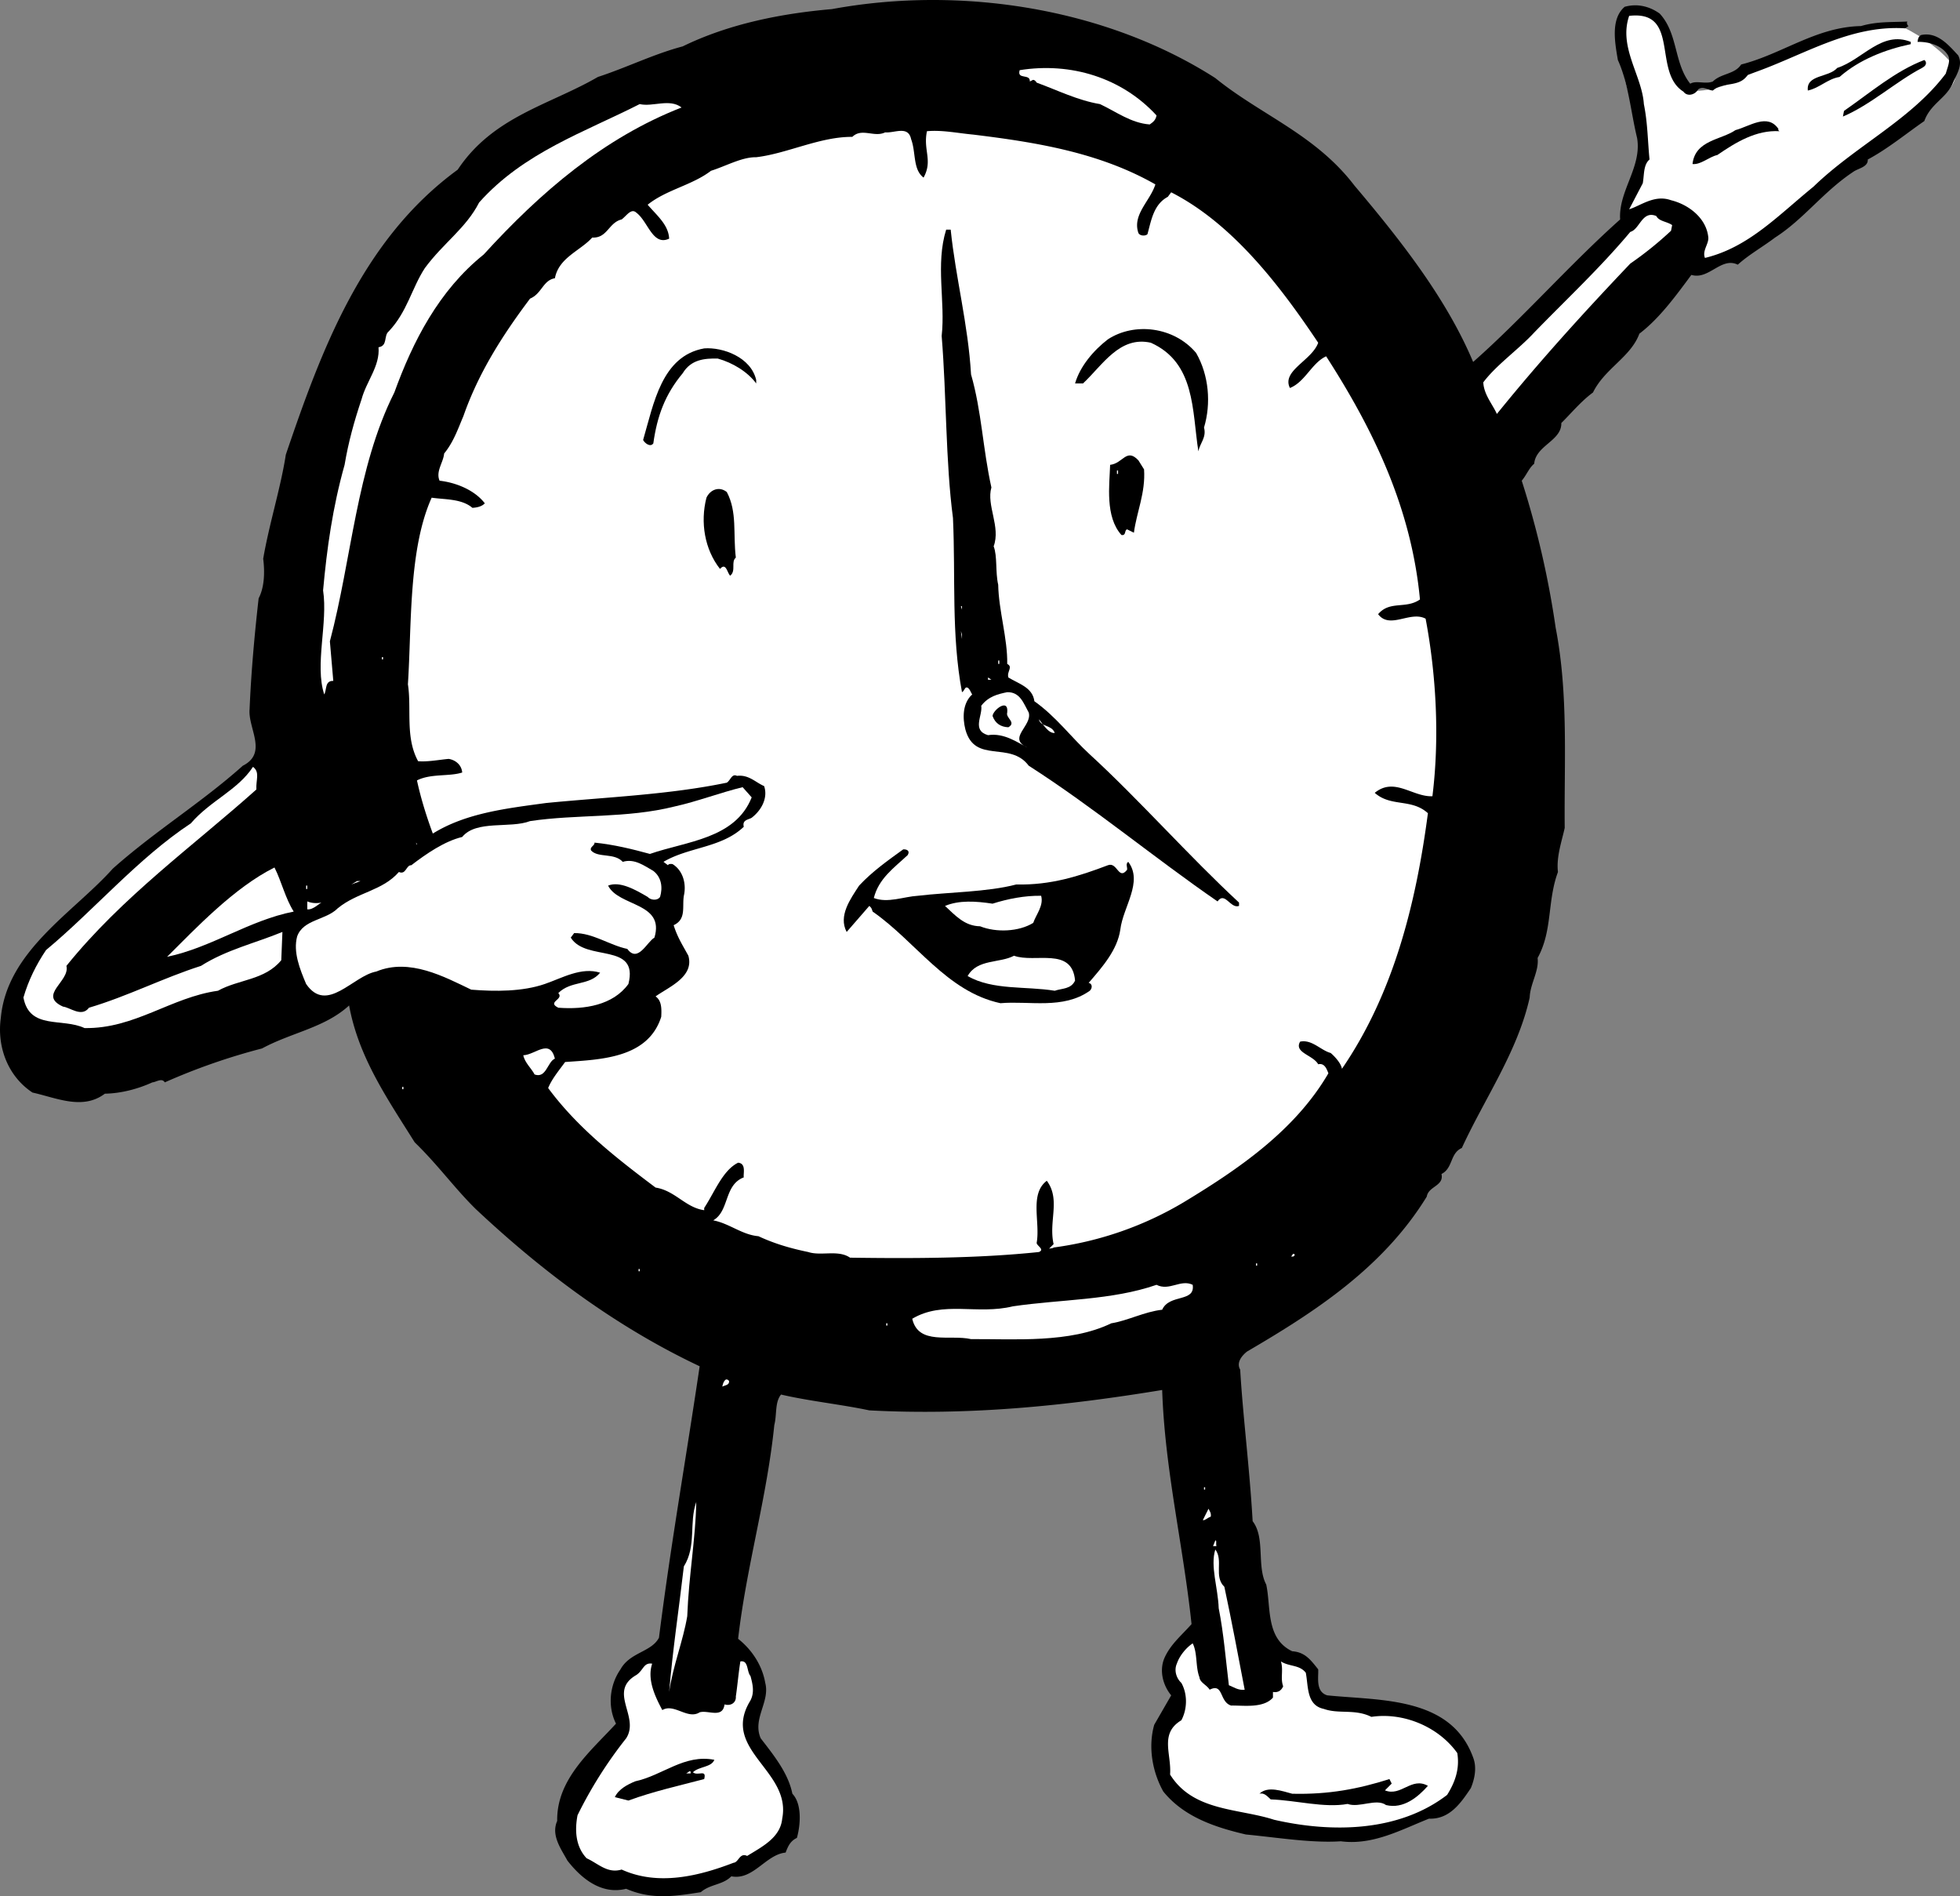 <svg xmlns="http://www.w3.org/2000/svg" width="173.329" height="167.66"><rect width="100%" height="100%" fill="#808080" stroke="none"/><path fill="#fff" d="M143.373 1.004s-.489 3.215.5 6.7c1.011 3.515 1.761 3.765 1 6.8-.739 2.965-2 6-2 6l7 3.2 3.8-1 14.2-11.5s6.511-3.235 4.8-5.5c-1.789-2.235-4.8-3.5-4.8-3.5l-5.2.8-10 4.5s-4.039 1.465-4.3-.5c-.239-2.035-2-5.5-2-5.5l-3-.5"/><path d="M107.474 6.903c4.04 3.277 8.84 4.976 12.3 9.5 4.04 4.777 8.138 9.976 10.5 15.601 4.34-3.824 8.54-8.625 13-12.601-.16-2.524 1.938-4.625 1.5-7.2-.562-2.324-.76-4.824-1.702-6.898-.258-1.527-.66-3.625.601-4.703 1.14-.324 2.239-.023 3.102.602 1.637 1.773 1.238 4.375 2.7 6.199.538-.324 1.339.074 2-.2.737-.726 1.937-.624 2.5-1.5 3.64-.925 6.64-3.324 10.597-3.398 1.441-.426 2.742-.328 4.101-.402-.058.074-.058.277.102.402l-.3.2c-5.063-.325-9.263 2.574-13.903 4.097-.758 1.176-2.16.578-3.098 1.402-.46-.027-.86-.425-1.3-.101-.262.476-.962.676-1.302.199-2.757-1.723-.257-7.223-4.8-6.7-.957 2.778 1.14 5.278 1.3 7.802.34 1.675.34 3.273.5 4.898-.558.477-.46 1.375-.597 2.102l-1.203 2.3c1.043-.324 2.242-1.324 3.703-.8 1.539.375 3.137 1.574 3.297 3.3.043.575-.559 1.176-.297 1.801 3.84-.926 6.437-3.726 9.597-6.3 3.743-3.626 8.641-5.926 11.7-10 .14-.528.441-1.126.203-1.602-.563-.926-1.762-1.223-2.703-1.2.043-.226.043-.425.3-.601 1.442-.324 2.442.875 3.301 1.8.442.876-.16 1.677-.5 2.5-.558 1.278-1.96 1.778-2.5 3.302-1.558 1.074-3.261 2.476-5 3.398.04.676-.86.777-1.3 1.102-2.66 1.773-4.36 4.175-6.899 5.8-1.16.875-2.262 1.473-3.3 2.399-1.462-.723-2.56 1.375-4.102.902-1.457 1.973-2.86 3.875-4.598 5.2-.762 2.074-3.062 3.074-4.102 5.199-1.058.773-1.96 1.875-2.8 2.699.043 1.574-2.258 1.976-2.399 3.601-.46.375-.66.973-1.101 1.5a80.167 80.167 0 0 1 3 13c1.14 5.875.742 11.875.8 17.7-.257 1.175-.757 2.574-.597 3.898-.961 2.578-.461 5.176-1.8 7.602.14 1.175-.661 2.273-.7 3.5-1.063 4.773-3.961 8.875-6 13.3-1.063.473-.762 1.774-1.8 2.301.237 1.074-1.161 1.074-1.302 2-3.86 6.274-9.86 10.172-15.898 13.7-.461.374-.961.972-.602 1.597.239 4.078.84 8.777 1.102 13.402 1.137 1.473.34 3.973 1.2 5.598.437 1.977-.063 4.777 2.3 5.902 1.137.075 1.637.774 2.297 1.598.043.676-.258 1.977.8 2.3 4.641.477 10.942.075 12.903 5.5.34.876.137 1.876-.203 2.7-.86 1.277-1.86 2.777-3.7 2.703-2.46.973-4.96 2.375-7.8 2-2.559.172-5.559-.328-8.399-.601-2.66-.625-5.46-1.524-7.3-3.801-.961-1.723-1.36-3.926-.801-5.899l1.5-2.601c-.758-.926-1.059-2.223-.598-3.3.54-1.224 1.54-2.024 2.398-3.001-.757-7.125-2.359-13.625-2.597-20.7-8.363 1.376-16.961 2.278-25.902 1.802-2.461-.524-5.36-.825-7.801-1.399-.559.672-.36 1.774-.598 2.7-.66 6.472-2.46 12.472-3.2 18.898 1.24.976 2.138 2.375 2.4 3.902.44 1.672-1.16 3.172-.4 4.899 1.138 1.476 2.438 3.074 2.798 4.898.84.875.742 2.676.402 3.902-.562.274-.762.676-1 1.301-1.762.172-2.86 2.473-4.8 2.098-.762.777-1.86.676-2.7 1.402-2.36.375-4.36.672-6.601-.3-2.258.574-4.06-1.028-5.2-2.5-.558-1.028-1.46-2.227-.898-3.5-.063-3.727 3.039-6.227 5.2-8.602-.763-1.524-.563-3.426.398-4.8.84-1.524 2.742-1.524 3.402-2.798 1.039-8.226 2.437-16.125 3.598-24-7.258-3.426-13.758-8.226-19.801-13.902-1.86-1.824-3.36-3.926-5.399-5.899-2.46-3.925-4.96-7.527-5.8-12.101-2.16 1.976-5.06 2.375-7.7 3.8a55.43 55.43 0 0 0-8.601 3c-.258-.425-.758-.023-1.098 0-1.262.575-2.762.977-4.2 1-1.96 1.477-4.26.376-6.401-.1-2.16-1.423-3.16-4.024-2.801-6.599.543-5.925 6.441-9.324 9.902-13.199 3.738-3.328 7.84-5.828 11.5-9.101 2.238-1.125.438-3.325.598-5 .14-3.325.441-6.625.8-9.801.54-1.024.54-2.426.403-3.5.539-3.125 1.539-6.223 2-9.2 3.137-9.226 6.738-19.023 15.2-25.199 3.14-4.726 8.14-5.726 12.398-8.199 2.539-.828 4.94-2.027 7.5-2.703 4.14-2.023 8.84-2.922 13.199-3.297 11.543-2.125 24.34-.027 33.902 6.098"/><path d="M168.974 3.704v.199c-2.262.476-4.562 1.375-6.3 2.902-1.06.172-1.762.973-2.802 1.2-.16-1.426 1.84-1.126 2.602-2 2.238-.727 3.938-3.325 6.5-2.301m1.301 1.699c.137.277-.063.476-.3.601-2.263 1.176-4.563 3.274-7 4.301l.097-.5c2.34-1.625 4.543-3.527 7.101-4.5l.102.098"/><path fill="#fff" d="M102.275 10.204c-.063.375-.262.574-.602.8-1.66-.125-2.96-1.125-4.398-1.8-1.961-.325-3.762-1.227-5.602-1.899-.058-.125-.261-.328-.398-.203l-.203.102c.043-.727-1.16-.125-.899-1 4.54-.727 9.04.675 12.102 4m-42-.7c-6.863 2.676-12.461 7.473-17.5 13-3.961 3.176-6.262 7.676-7.902 12.2-3.36 6.675-3.758 14.675-5.7 22l.301 3.5c-.762-.024-.562.773-.8 1.199-.86-2.625.34-6.324-.102-9.2.34-3.726.84-7.324 1.902-11.101.34-2.023.84-3.824 1.5-5.797.438-1.625 1.64-2.926 1.5-4.601.84-.125.438-1.024.899-1.399 1.64-1.726 2.039-3.828 3.199-5.601 1.64-2.227 3.64-3.524 4.8-5.801 3.942-4.426 9.34-6.223 14.2-8.7 1.14.274 2.64-.523 3.703.301"/><path d="M157.373 11.602c-2.06-.125-3.86.977-5.5 2.102-.758.175-1.461.875-2.2.8.239-2.125 2.54-2.125 3.801-3 1.238-.324 2.84-1.527 3.8-.101-.062.074.04.176.099.2"/><path fill="#fff" d="M102.173 16.305c-.46 1.473-2.058 2.672-1.5 4.297.14.277.64.277.801.102.34-1.227.54-2.625 1.8-3.301l.298-.399c5.441 2.774 9.64 8.274 13 13.301-.559 1.574-3.258 2.473-2.5 4 1.34-.527 1.941-2.226 3.203-2.8 4.238 6.574 7.539 13.472 8.297 21.5-1.258.874-2.66.074-3.7 1.3 1.04 1.375 2.84-.328 4.2.399.941 4.976 1.242 10.574.601 15.699-1.761.074-3.36-1.723-5.101-.3 1.441 1.276 3.242.476 4.703 1.8-1.063 8.074-3.063 15.976-7.602 22.601-.058-.425-.558-1.027-1-1.402-.86-.223-1.66-1.223-2.699-1-.562.977 1.14 1.176 1.598 2 .543-.125.742.375.902.8-2.96 5.075-7.96 8.477-12.8 11.403a30.242 30.242 0 0 1-11.5 4c-.06.074-.262.074-.4.098l.4-.399c-.462-2.027.64-3.925-.602-5.601-1.559 1.176-.559 3.676-.899 5.5.04.277.739.574.2.8-5.461.575-11.36.575-16.7.5-1.058-.726-2.558-.124-3.699-.5-1.562-.324-2.96-.726-4.402-1.398-1.457-.125-2.559-1.125-4-1.402 1.441-.824.941-3.125 2.703-3.8-.063-.325.238-1.224-.5-1.298-1.363.672-2.063 2.574-3 4v.2c-1.66-.227-2.563-1.727-4.3-2-3.36-2.528-6.86-5.227-9.5-8.801.339-.825.937-1.524 1.5-2.301 3.14-.223 7.339-.324 8.5-4 .038-.723.038-1.426-.5-1.8 1.14-.825 3.437-1.724 2.898-3.599-.56-1.027-.961-1.625-1.301-2.699 1.14-.527.742-1.625.902-2.601.238-1.024-.062-2.227-1-2.801-.16-.024-.36-.024-.402.101l-.399-.3c2.239-1.325 5.14-1.227 7.102-3.102-.16-.625.437-.625.7-.797.937-.726 1.437-1.828 1.097-2.8-.758-.325-1.36-1.028-2.399-.903-.46-.223-.558.375-.898.602-5.16 1.074-10.66 1.273-16 1.8-3.461.473-7.063.875-10 2.7-.563-1.524-1.063-3.125-1.402-4.7 1.242-.625 2.84-.324 4-.699-.06-.726-.66-1.125-1.2-1.203-.86.078-1.86.277-2.699.203-1.16-2.125-.562-4.625-.902-6.8.34-5.227.043-11.926 2.101-16.5 1.14.175 2.64.074 3.602.898.437-.024.84-.125 1.098-.399-.86-1.125-2.461-1.824-4-2-.36-.824.34-1.625.402-2.402.84-1.023 1.238-2.223 1.7-3.297 1.339-3.828 3.437-7.125 5.898-10.402 1.039-.426 1.14-1.625 2.199-1.8.34-1.825 2.242-2.423 3.3-3.599 1.34.075 1.442-1.324 2.602-1.601.438-.324.84-1.024 1.3-.598 1.04.774 1.438 2.973 2.9 2.297-.06-1.223-1.06-2.023-1.9-3 1.638-1.324 3.938-1.723 5.599-3 1.34-.422 2.742-1.223 4-1.2 2.742-.323 5.64-1.823 8.5-1.8.84-.824 1.94.078 2.902-.398.84.074 2.039-.625 2.297.601.441 1.172.14 2.672 1.101 3.399.84-1.524-.058-2.426.301-4.102 1.34-.125 2.738.176 4.098.3 5.543.677 11.14 1.575 16.101 4.403m45.7 3.598-.098.5a31.275 31.275 0 0 1-3.602 2.902c-4.16 4.375-8.058 8.672-11.8 13.297-.36-.824-1.16-1.723-1.2-2.797 1.14-1.527 3.14-2.926 4.5-4.402 2.84-2.926 5.84-5.723 8.5-8.899.84-.226 1.04-1.925 2.301-1.402.238.477.938.477 1.398.8"/><path d="M84.072 20.305c.441 4.274 1.543 8.375 1.8 12.797.942 3.277 1.04 6.578 1.801 10-.46 1.578.84 3.477.2 5.203.34.875.14 2.274.402 3.399.039 2.273.84 4.773.797 7 .543.273-.059.675.101 1.199.942.574 2.14.875 2.301 2.101 1.938 1.375 3.238 3.176 4.899 4.7 4.34 3.976 8.84 9.074 13.199 13.101v.297c-.758.277-1.258-1.324-1.899-.398-5.558-3.825-10.96-8.325-16.699-12-1.66-2.227-4.762-.125-5.601-3.2-.258-1.027-.258-2.324.601-3.101-.16-.223-.16-.426-.402-.598-.258-.125-.258.274-.5.399-.957-5.125-.559-10.125-.797-15.399-.66-5.027-.563-10.726-1-16.101.34-3.024-.563-6.325.398-9.399h.399m21.703 10.899c1.137 1.976 1.34 4.476.7 6.601.237.875-.36 1.375-.5 2.098-.563-3.625-.263-7.824-4.2-9.598-2.762-.625-4.262 1.973-6 3.598h-.703c.441-1.524 1.64-2.926 2.902-3.899 2.34-1.527 5.84-1.125 7.8 1.2m-38.901 2.398v.3c-.758-1.023-2.06-1.823-3.399-2.198-1.16-.024-2.36.074-3.101 1.3-1.56 1.875-2.258 3.774-2.598 6.2-.262.375-.762-.024-.902-.301.94-3.223 1.64-7.426 5.402-8.098 1.637-.125 4.137.774 4.598 2.797m34.3 7.902c.14 2.075-.66 3.774-.898 5.598l-.602-.297c-.261.074-.058.574-.5.5-1.46-1.625-1.058-4.426-1-6.203 1.14-.125 1.442-1.523 2.5-.398l.5.8"/><path fill="#fff" d="M98.775 41.602h.098v.3h-.098v-.3"/><path d="M65.072 49.305c-.457.375.043 1.172-.5 1.598-.258-.223-.36-1.223-.899-.598-1.36-1.726-1.761-4.125-1.199-6.3.34-.727 1.14-1.028 1.8-.5.938 1.773.54 3.675.798 5.8"/><path fill="#fff" d="m85.072 53.903-.098-.3h.098zm0 2.601-.098-.699.098.297zm-51.297 1.598h.098v.203h-.098v-.203m54.5.301h.098v.3h-.098v-.3m-.902 1.699v-.2l.3.2zm3.601 2.902c.34 1.176-1.96 2.274-.101 3.098-.86-.422-2.06-1.324-3.5-1.098-1.461-.425-.461-1.726-.598-2.601.637-.824 1.437-1.024 2.297-1.2 1.14-.023 1.441.977 1.902 1.801"/><path d="M89.072 63.004c-.16.473.84.875.101 1.301-.66-.027-1.16-.328-1.398-1 .039-.527 1.437-1.625 1.297-.3"/><path fill="#fff" d="M93.275 64.805c-.563.074-1.063-.828-1.402-1.203.14.676 1.14.477 1.402 1.203m-70.602 5c-5.558 4.973-11.86 9.473-16.8 15.598.34 1.375-2.56 2.574-.301 3.601.64.075 1.64.973 2.3.098 3.442-1.023 6.54-2.625 9.903-3.7 2.238-1.425 4.84-2.023 7.2-3l-.102 2.5c-1.461 1.778-3.758 1.677-5.598 2.7-4.16.578-7.363 3.375-11.8 3.3-1.962-.925-4.86.177-5.403-2.698.441-1.524 1.14-2.926 2-4.2 4.242-3.527 8.14-8.125 12.8-11.199 1.743-2.027 4.141-2.926 5.5-5 .641.473.243 1.172.301 2m43.801.699c-1.46 3.676-5.762 3.875-9 5-1.562-.425-3.16-.824-4.902-1 .043.274-.457.375-.297.7.637.675 2.039.175 2.797 1 1.043-.325 1.941.375 2.703.8.738.575.84 1.473.598 2.301-.258.375-.86.274-1.098 0-1.063-.625-2.461-1.426-3.5-1 .937 1.875 5.039 1.473 4.098 4.598-.66.375-1.461 2.277-2.399 1-1.562-.324-3.062-1.426-4.7-1.399l-.3.399c1.34 2.176 6.04.375 5.098 4.101-1.36 1.875-3.86 2.274-6.2 2.098-1.058-.523.54-.723 0-1.297 1.141-1.125 2.743-.625 3.7-1.8-1.66-.528-3.36.472-4.899 1-1.96.675-4.36.675-6.5.5-2.36-1.126-5.46-2.825-8.398-1.602-2.063.375-4.363 3.777-6.203 1.101-.559-1.324-1.16-2.824-.797-4.199.539-1.527 2.539-1.426 3.598-2.5 1.742-1.426 3.94-1.527 5.402-3.203.637.277.637-.625 1.098-.598 1.34-1.027 2.94-2.125 4.5-2.5 1.242-1.527 4.242-.726 6-1.402 4.14-.625 8.539-.223 12.8-1.297 1.942-.426 4.04-1.226 6-1.703l.801.902m-29.601 4.2-.098-.2.098.098zm0 0"/><path d="M80.275 75.602c-1.262 1.176-2.563 2.078-3 3.8 1.238.477 2.637-.124 3.898-.198 2.739-.325 6.14-.325 8.7-1 3.039.074 5.539-.727 8.101-1.7.84-.324.938 1.375 1.7.399.038-.223-.16-.524.1-.7 1.34 1.774-.46 3.977-.702 6-.258 1.774-1.559 3.274-2.797 4.7.34.074.34.476.098.7-2.36 1.675-5.36.874-7.899 1.1-4.762-1.023-7.46-5.425-11.3-8.1-.06-.126-.06-.325-.301-.5l-2 2.3c-.758-1.426.34-2.926 1.101-4.098 1.14-1.226 2.54-2.226 3.899-3.203.242-.023.64.078.402.5"/><path fill="#fff" d="M25.974 80.602c-3.96.777-7.262 3.176-11.2 4 2.54-2.523 5.938-6.125 9.5-7.898.638 1.273.938 2.675 1.7 3.898m5.098-2.398.5-.301h.3zm-4 .101h.101v.297h-.101v-.297m65 .899c.242.875-.457 1.675-.7 2.398-1.257.777-3.257.875-4.699.3-1.36-.023-2.16-.925-3.101-1.8 1.242-.523 2.742-.422 4.203-.2 1.34-.425 2.84-.722 4.297-.698m-63.598.601c-.16-.027-.762.672-1.3.598v-.7c.44.176.84.176 1.3.102m66.598 6.899c-.36.773-1.16.675-1.797.898-2.563-.422-5.461-.023-7.703-1.297.84-1.527 2.84-1.125 4.101-1.8 1.84.675 5.14-.825 5.399 2.199m-46 6.898c-.66.277-.758 1.777-1.797 1.402-.262-.527-.863-1.027-1-1.699 1.039-.027 2.34-1.527 2.797.297m-13.5 2.5h.101v.203h-.101v-.203m78.902 14.801c.04.074.04.074-.102.199h-.199c.14-.125.14-.324.301-.2m-3.402.802h.101v.199h-.101v-.2m-54.598.501h.098v.199h-.098v-.2m49 1.399c.238 1.578-2.062.777-2.7 2.203-1.562.172-3.062.973-4.5 1.2-3.66 1.773-8.562 1.374-12.401 1.398-1.86-.426-4.66.574-5.2-1.801 2.739-1.625 5.739-.324 8.899-1.098 4.242-.625 8.742-.527 12.703-1.902 1.137.578 2.137-.523 3.2 0m-27.102 3.402h.101v.2h-.101v-.2m-13.899 5.098c.04.375-.36.375-.601.5.039-.223.242-.922.601-.5m42 9.402h.098v.2h-.098v-.2m-45.699 11.399c-.363 2.176-1.262 4.375-1.602 6.7.34-3.923.84-7.126 1.301-11.099 1.14-1.824.438-3.824 1.098-5.699-.059 3.274-.66 6.473-.797 10.098m46.297-8.801c-.258.078-.559.375-.7.3l.5-1c.141.278.243.376.2.7m.5 2.602h-.297l.2-.5c.14-.024.038.273.097.5m.703 3.601c.637 2.973 1.238 6.172 1.797 9.098-.559.074-.957-.223-1.399-.399-.261-2.125-.46-4.625-.898-6.8-.063-1.825-.762-3.727-.3-5.2.737.973-.161 2.375.8 3.301"/><path fill="#fff" d="M106.072 148.305c.043.473.64.672.902 1.098 1.238-.625.84 1.074 1.898 1.402 1.04-.027 2.84.274 3.7-.703v-.5c.441.078.742-.125.902-.5-.262-.723.04-1.422-.2-2.2.74.477 1.638.278 2.2 1 .238 1.177.04 2.876 1.598 3.2 1.34.477 2.742-.023 4.203.703 2.84-.426 5.937.875 7.597 3.2.243 1.472-.257 2.675-.898 3.699-4.262 3.273-10.16 3.375-15.3 2.199-3.16-1.024-7.16-.723-9.2-4 .14-1.824-.96-3.625 1-4.8.54-1.024.54-2.325 0-3.298-.46-.426-.66-1.125-.402-1.703.242-.723.84-1.422 1.402-1.797.438.875.238 2.074.598 3m-39.699-.101c.14.574.44 1.476-.098 2.3-2.461 4.274 3.738 6.075 2.898 10.301-.16 1.672-1.761 2.473-3.101 3.297-.66-.324-.758.578-1.2.602-3.058 1.175-6.66 2.074-9.898.601-1.262.375-2.062-.527-3.101-1-.961-1.027-1.06-2.426-.801-3.8a37.79 37.79 0 0 1 4.3-6.801c1.243-1.926-1.66-4.125.903-5.602.637-.422.637-1.125 1.398-1-.46 1.375.239 2.875.899 4.102 1.043-.625 2.242.875 3.3.199.743-.223 2.04.574 2.2-.7.64.176 1.043-.226 1-.699.14-.925.242-2.125.402-3.101.738-.125.54.875.899 1.3"/><path d="M63.173 155.602c-.261.676-1.36.578-1.898 1.102.437.375 1.238-.325 1 .601-2.16.574-4.461 1.074-6.703 1.899l-1.2-.301c.34-.723 1.141-1.125 1.801-1.399 2.442-.527 4.34-2.425 7-1.902"/><path fill="#fff" d="M61.072 156.805h-.399c.14-.027.442-.426.399 0"/><path d="m123.072 157.704-.598.601c1.438.574 2.34-1.226 3.8-.402-.862.976-2.16 2.074-3.702 1.7-.86-.626-2.36.276-3.399-.099-2.058.375-4.558-.324-6.8-.402-.258-.223-.56-.625-1-.5.742-.723 2.039-.223 2.902 0 3.238.078 5.84-.422 8.597-1.297l.2.399"/></svg>
